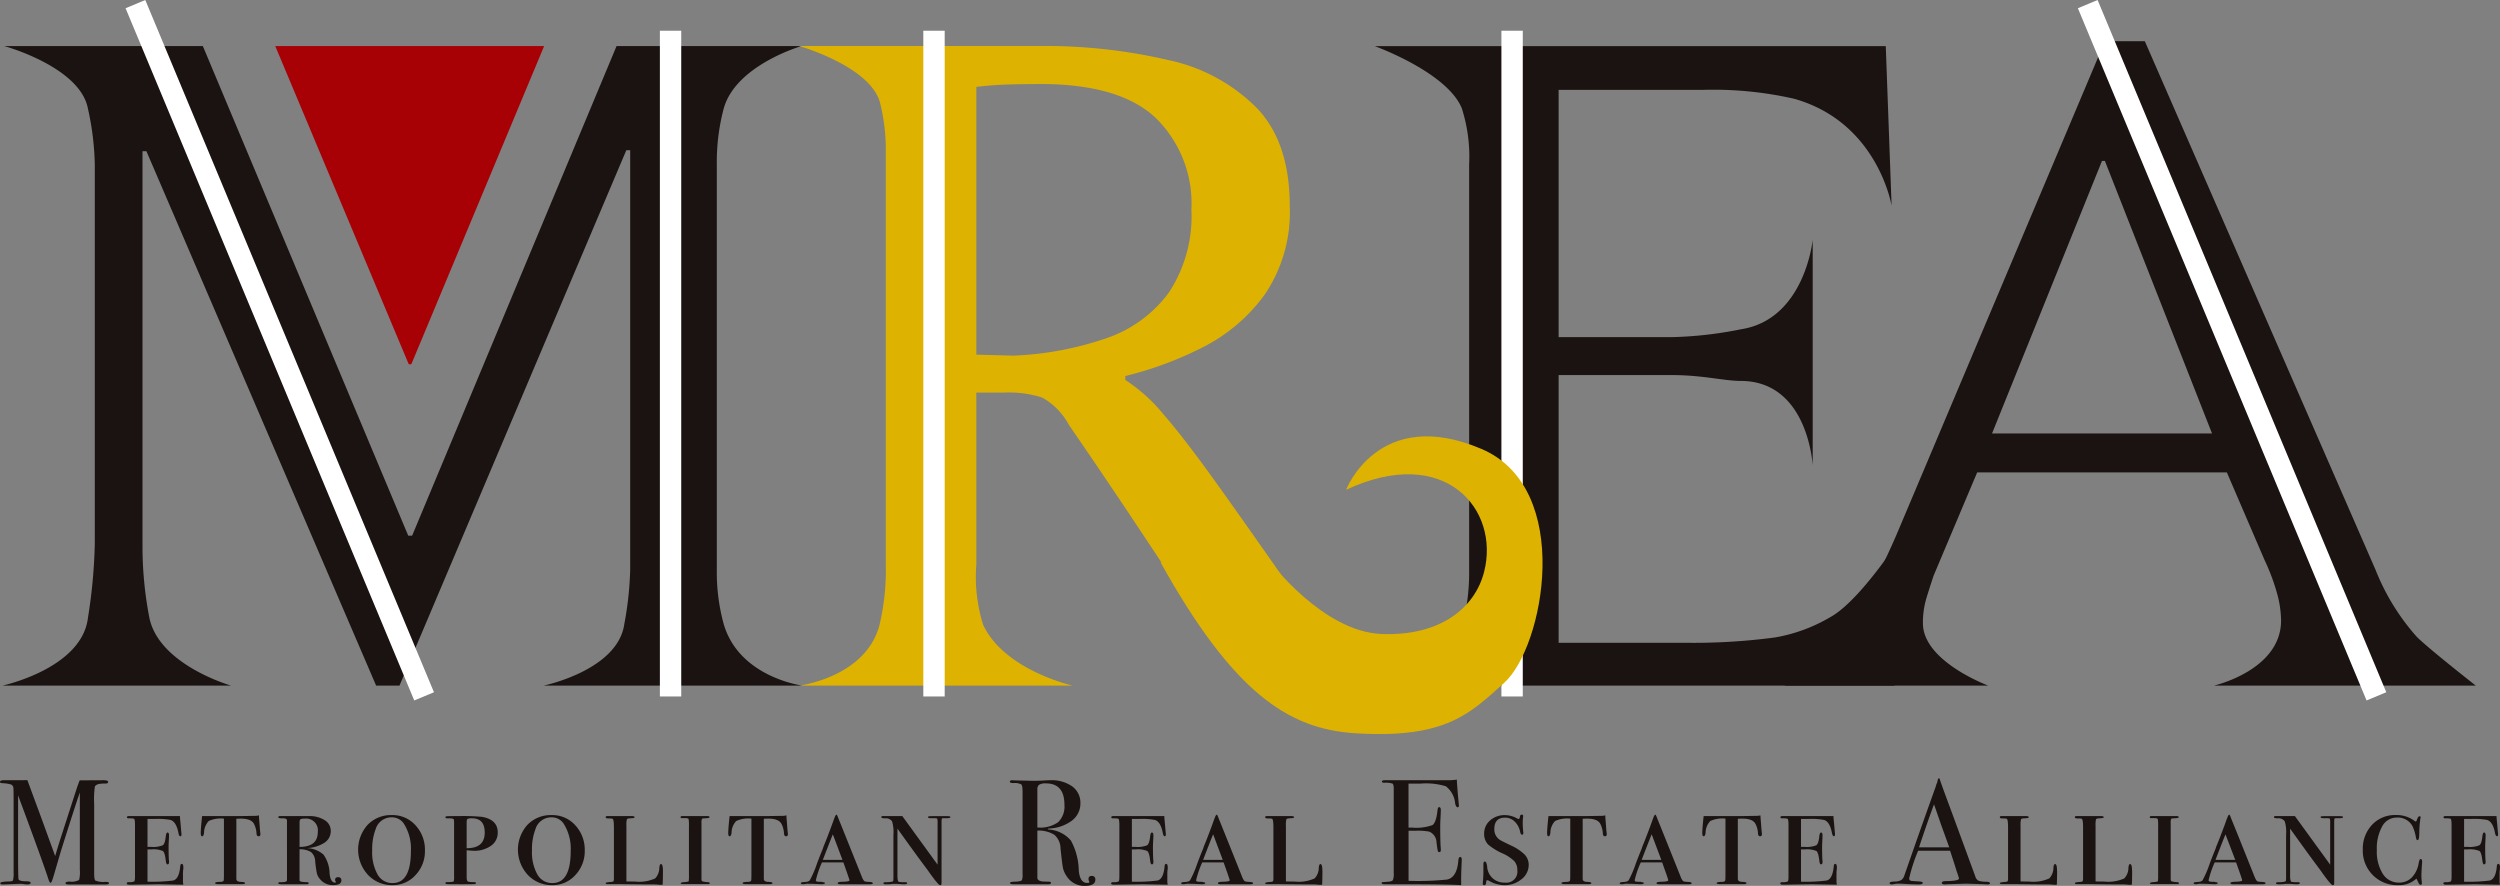 <svg xmlns="http://www.w3.org/2000/svg" xmlns:xlink="http://www.w3.org/1999/xlink" width="196.748" height="69.719" viewBox="0 0 196.748 69.719">
  <rect x="0" y="0" width="196.748" height="69.719" fill="#808080" stroke="none"/>
  <defs>
    <clipPath id="clip-path">
      <rect id="長方形_6" data-name="長方形 6" width="196.748" height="69.719" fill="none"/>
    </clipPath>
  </defs>
  <g id="グループ_2" data-name="グループ 2" transform="translate(0 0)">
    <g id="グループ_1" data-name="グループ 1" transform="translate(0 0)" clip-path="url(#clip-path)">
      <path id="パス_1" data-name="パス 1" d="M8.576,78.7c0,.067-.083.1-.246.1H5.4c-.164,0-.246-.036-.246-.106s.113-.118.341-.118a1.23,1.23,0,0,0,.73-.129,2.414,2.414,0,0,0,.058-.79v-6.1q0,.012-.141.412-.474,1.422-1.371,4.28l-.546,1.872q-.166.553-.236.553c-.055,0-.114-.094-.177-.282q-.339-1.072-1.921-5.345l-.467-1.255V76.22q0,2.154.036,2.177.082.153.564.153c.259,0,.388.039.388.117s-.083.13-.247.13a1.663,1.663,0,0,1-.282-.023,2.128,2.128,0,0,0-.295-.023L.235,78.8c-.141,0-.211-.036-.211-.106s.223-.121.67-.13c.189,0,.3-.031.33-.095a2.11,2.11,0,0,0,.047-.612V72.211q0-.978-.023-1.061a.32.32,0,0,0-.2-.224,2.827,2.827,0,0,0-.658-.094C.062,70.825,0,70.789,0,70.726c0-.086.114-.13.344-.13h.821c.468,0,.8,0,.988-.009q.057.154.682,1.852.269.707,1.506,4.127.227-.767.465-1.512l1.257-3.887q.117-.338.209-.56L8.008,70.6a1.345,1.345,0,0,1,.439.037.115.115,0,0,1,.058.105c0,.078-.067.117-.2.117a2.707,2.707,0,0,0-.447.024.58.58,0,0,0-.388.189,6.908,6.908,0,0,0-.059,1.38v5.486c0,.315.031.5.094.555a1.643,1.643,0,0,0,.764.106h.07c.157,0,.236.034.236.1" transform="translate(0 -9.195)" fill="#1a1311"/>
      <path id="パス_2" data-name="パス 2" d="M15.928,77.932c0,.008-.006.057-.018.15a2.023,2.023,0,0,0-.017.244v.682a.9.9,0,0,0,.036.236l-1.963-.035-2.247.035c-.165,0-.248-.03-.248-.094s.047-.106.141-.106a1,1,0,0,0,.441-.052q.065-.053.065-.384V74.562c0-.322-.028-.491-.083-.512a1.71,1.71,0,0,0-.412-.029c-.094,0-.141-.027-.141-.083s.051-.094.153-.094h4.023v.081l.011.174c.016.117.047.464.095,1.044a.785.785,0,0,1,.011.138c0,.1-.028.151-.082.151-.07,0-.122-.078-.152-.236q-.164-.894-.621-1.047a5.375,5.375,0,0,0-1.218-.082h-.6v2.2h.28a2.012,2.012,0,0,0,.921-.124c.117-.082.195-.307.234-.677q.035-.329.141-.329c.078,0,.118.078.118.236,0,.093-.006.238-.018.435s-.017.344-.017.446q0,.766.026,1.047c.006.063.01.114.01.153,0,.126-.039.189-.117.189s-.116-.1-.139-.295c-.047-.423-.124-.676-.232-.758a1.948,1.948,0,0,0-.917-.123h-.29v2.54a13.365,13.365,0,0,0,2.026-.093q.468-.13.551-1.13c.008-.118.05-.177.13-.177s.117.108.117.324" transform="translate(-1.494 -9.619)" fill="#1a1311"/>
      <path id="パス_3" data-name="パス 3" d="M22.859,75.263c0,.108-.048.162-.142.162s-.157-.072-.164-.217a1.834,1.834,0,0,0-.2-.762c-.148-.274-.49-.411-1.022-.411-.079,0-.2,0-.365.012v4.729c0,.15.113.228.341.236s.342.039.342.094-.067.083-.2.083H19.53c-.157,0-.236-.028-.236-.083s.129-.087.389-.094a.462.462,0,0,0,.187-.024.132.132,0,0,0,.107-.124q.012-.1.012-.6V74.035a2.277,2.277,0,0,0-1.194.187,1.356,1.356,0,0,0-.371.933c-.023.179-.075.269-.153.269s-.106-.09-.106-.267q0-.337.106-1.322h2.741c.244,0,.737-.006,1.482-.019a1.1,1.1,0,0,0,.248-.039l.011.242.036.415.035.484.023.207c.008.07.012.116.012.138" transform="translate(-2.366 -9.61)" fill="#1a1311"/>
      <path id="パス_4" data-name="パス 4" d="M30.148,78.9c0,.25-.219.377-.657.377A1.28,1.28,0,0,1,28.46,78.8a1.145,1.145,0,0,1-.234-.421,8.166,8.166,0,0,1-.141-1,.984.984,0,0,0-.322-.7,1.659,1.659,0,0,0-.909-.222V78.88q-.035.164.59.164c.085,0,.128.027.128.083s-.055.083-.164.083H25.514c-.22,0-.33-.026-.33-.077s.039-.088.117-.088h.165c.266,0,.4-.055.4-.164V74.233a.188.188,0,0,0-.065-.17.814.814,0,0,0-.341-.041c-.184,0-.277-.031-.277-.095s.055-.082.165-.082h2.223a2.221,2.221,0,0,1,1.265.322.983.983,0,0,1,.477.849,1.093,1.093,0,0,1-.506.931,2.745,2.745,0,0,1-1.424.415,2.11,2.11,0,0,1,1.359.516,2.637,2.637,0,0,1,.477,1.476c.047.484.192.725.435.725.039,0,.059-.011.059-.034a.356.356,0,0,0-.03-.074.253.253,0,0,1-.03-.1c0-.145.078-.217.235-.217.173,0,.259.083.259.247M28.29,75.1a.925.925,0,0,0-1.038-1.054.619.619,0,0,0-.332.054c-.043.035-.064.118-.064.251v1.919q1.435,0,1.435-1.17" transform="translate(-3.281 -9.619)" fill="#1a1311"/>
      <path id="パス_5" data-name="パス 5" d="M37.665,76.543a2.725,2.725,0,0,1-.741,1.931,2.386,2.386,0,0,1-1.812.792,2.578,2.578,0,0,1-1.923-.8,2.925,2.925,0,0,1-.036-3.944,2.552,2.552,0,0,1,1.912-.769,2.431,2.431,0,0,1,1.853.8,2.814,2.814,0,0,1,.746,1.99m-1.105.035a3.677,3.677,0,0,0-.553-2.148,1.127,1.127,0,0,0-.976-.5,1.3,1.3,0,0,0-1.247.938,4.4,4.4,0,0,0-.27,1.667,3.578,3.578,0,0,0,.423,1.89,1.319,1.319,0,0,0,1.177.68q1.447,0,1.447-2.523" transform="translate(-4.222 -9.607)" fill="#1a1311"/>
      <path id="パス_6" data-name="パス 6" d="M44.423,75.138a1.236,1.236,0,0,1-.527,1.04,2.243,2.243,0,0,1-1.381.395c-.086,0-.242-.012-.469-.035h-.07v2.129c0,.211.051.327.156.346a2.531,2.531,0,0,0,.446.03c.084,0,.127.028.127.083q0,.059-.136.07c-.09.008-.4.012-.935.012q-1,0-1.165-.011c-.11-.008-.164-.033-.164-.077s.031-.083.094-.077h.177c.18-.015.286-.025.317-.03a.09.09,0,0,0,.07-.041,1.545,1.545,0,0,0,.024-.4V74.632a4.72,4.72,0,0,0-.012-.506c-.024-.07-.152-.105-.384-.105h-.156c-.088,0-.131-.031-.131-.094,0-.039.043-.063.13-.07s.382-.012.885-.012a16.229,16.229,0,0,1,1.853.058q1.251.211,1.251,1.236m-1.024.005q0-1.122-.991-1.123a.8.8,0,0,0-.362.048c-.046.031-.07.122-.07.271v2.033q1.423,0,1.423-1.23" transform="translate(-5.251 -9.619)" fill="#1a1311"/>
      <path id="パス_7" data-name="パス 7" d="M52.124,76.543a2.725,2.725,0,0,1-.741,1.931,2.386,2.386,0,0,1-1.812.792,2.578,2.578,0,0,1-1.923-.8,2.925,2.925,0,0,1-.036-3.944,2.552,2.552,0,0,1,1.912-.769,2.431,2.431,0,0,1,1.853.8,2.814,2.814,0,0,1,.746,1.99m-1.105.035a3.677,3.677,0,0,0-.553-2.148,1.127,1.127,0,0,0-.976-.5,1.3,1.3,0,0,0-1.247.938,4.4,4.4,0,0,0-.27,1.667,3.578,3.578,0,0,0,.423,1.89,1.319,1.319,0,0,0,1.177.68q1.447,0,1.447-2.523" transform="translate(-6.105 -9.607)" fill="#1a1311"/>
      <path id="パス_8" data-name="パス 8" d="M59.312,78.138q0,.66-.023,1.105a1.107,1.107,0,0,1-.177.012l-.183-.017c-.114-.011-.261-.017-.441-.017h-.553L55.924,79.2h-.965c-.1,0-.153-.026-.153-.077s.153-.077.459-.1c.086-.008.139-.028.158-.059a.643.643,0,0,0,.03-.26V74.752c0-.439-.035-.671-.106-.695a.531.531,0,0,0-.205-.024,1.2,1.2,0,0,1-.206-.011c-.086,0-.13-.032-.13-.095s.051-.083.154-.083h1.9c.15,0,.224.034.224.1,0,.044-.13.07-.388.077-.125.007-.2.036-.224.082a1.889,1.889,0,0,0-.035.507v4.376c.312.007.538.011.678.011A3.07,3.07,0,0,0,58.7,78.75a1.226,1.226,0,0,0,.328-.848c.016-.187.059-.282.13-.282.1,0,.153.173.153.517" transform="translate(-7.139 -9.619)" fill="#1a1311"/>
      <path id="パス_9" data-name="パス 9" d="M63.876,79.126c0,.047-.036.07-.106.07H61.794c-.133,0-.2-.02-.2-.061s.086-.085.259-.092c.235-.016.358-.043.371-.083a3.667,3.667,0,0,0,.017-.51V74.636a3.165,3.165,0,0,0-.023-.539c-.016-.051-.075-.081-.177-.089h-.353c-.07,0-.106-.027-.106-.083s.051-.082.154-.082h1.94q.188,0,.188.094c0,.047-.133.075-.4.083-.11,0-.177.017-.2.052a.818.818,0,0,0-.036.324v4.435a.147.147,0,0,0,.088.153,1.835,1.835,0,0,0,.418.058c.094.008.141.035.141.083" transform="translate(-8.022 -9.619)" fill="#1a1311"/>
      <path id="パス_10" data-name="パス 10" d="M70.591,75.263c0,.108-.047.162-.142.162s-.157-.072-.164-.217a1.848,1.848,0,0,0-.2-.762c-.149-.274-.491-.411-1.023-.411-.079,0-.2,0-.365.012v4.729q0,.224.341.236t.342.094c0,.055-.067.083-.2.083H67.262c-.157,0-.236-.028-.236-.083s.13-.087.389-.094a.467.467,0,0,0,.188-.024.132.132,0,0,0,.106-.124q.012-.1.012-.6V74.035a2.277,2.277,0,0,0-1.194.187,1.356,1.356,0,0,0-.371.933c-.023.179-.075.269-.153.269s-.106-.09-.106-.267q0-.337.106-1.322h2.741q.365,0,1.483-.019a1.1,1.1,0,0,0,.247-.039l.011.242.036.415.035.484.023.207c.008.07.012.116.012.138" transform="translate(-8.584 -9.61)" fill="#1a1311"/>
      <path id="パス_11" data-name="パス 11" d="M78.129,79.122c0,.047-.079.07-.236.07H75.576c-.14,0-.211-.031-.211-.093s.142-.1.424-.105q.506-.012.506-.117a1.538,1.538,0,0,0-.071-.222c-.015-.062-.106-.323-.27-.783l-.141-.4H74.129a7.536,7.536,0,0,0-.482,1.4c0,.07.047.11.14.117l.153.011h.177l.1.036c.095,0,.142.024.142.071s-.083.082-.246.082l-.418-.017q-.384-.018-.677-.018h-.106l-.105.018-.129.017H72.66c-.127,0-.19-.023-.19-.07s.052-.087.153-.094c.142-.009.236-.017.283-.024a.451.451,0,0,0,.259-.106,8.314,8.314,0,0,0,.576-1.345c.134-.354.263-.684.389-.991a2.068,2.068,0,0,0,.094-.248,2.6,2.6,0,0,1,.094-.248q.2-.483.564-1.462l.178-.494.081-.212c.047-.117.094-.177.141-.177.023,0,.075.11.154.33q.351.858,1.823,4.541c.093.244.184.372.27.389a3.651,3.651,0,0,0,.377.035c.15.008.224.043.224.106M75.74,77.275l-.757-2.011q-.284.706-.786,2.011Z" transform="translate(-9.44 -9.603)" fill="#1a1311"/>
      <path id="パス_12" data-name="パス 12" d="M85.183,73.927c0,.055-.086.083-.258.083H84.63c-.07,0-.111.016-.124.047a1.55,1.55,0,0,0-.017.319v4.336c0,.284,0,.45-.012.5s-.043.07-.106.07q-.129,0-.836-.986-.082-.13-.257-.355c-.016-.023-.059-.082-.13-.177q-.588-.779-2.13-2.933v3.73q0,.438.124.462a2.734,2.734,0,0,0,.453.024h.047c.094,0,.141.025.141.077s-.086.088-.259.088c-.031,0-.161-.008-.388-.023-.117-.008-.224-.012-.317-.012-.078,0-.157,0-.236.012a4.62,4.62,0,0,1-.482.023c-.125,0-.189-.03-.189-.088s.075-.077.224-.077h.106l.153-.012c.188-.016.286-.05.294-.107a2.486,2.486,0,0,0,.012-.343V75.323a2.949,2.949,0,0,0-.106-1.065.59.59,0,0,0-.553-.237c-.2,0-.294-.033-.294-.1s.051-.077.153-.077H81.4l2.776,3.823V74.4a1.277,1.277,0,0,0-.023-.342c-.016-.03-.078-.046-.189-.046h-.317c-.149,0-.224-.03-.224-.089,0-.037.037-.057.112-.065s.339-.011.794-.011c.431,0,.682,0,.752.01s.106.03.106.072" transform="translate(-10.389 -9.619)" fill="#1a1311"/>
      <path id="パス_13" data-name="パス 13" d="M98.108,78.42q0,.494-.824.495a1.641,1.641,0,0,1-1.435-.764,1.8,1.8,0,0,1-.288-.636q-.065-.305-.195-1.552a1.43,1.43,0,0,0-.482-1.065,2.355,2.355,0,0,0-1.341-.336v3.706c0,.157.125.256.377.294q.106.012.541.023c.1,0,.153.031.153.094s-.067.106-.2.106H91.65c-.173,0-.259-.036-.259-.106,0-.054.114-.085.341-.094q.553-.012.6-.141a1.148,1.148,0,0,0,.047-.459V71.493c0-.315-.034-.5-.1-.565a1.155,1.155,0,0,0-.606-.106c-.2,0-.294-.036-.294-.106s.063-.117.189-.117a.715.715,0,0,1,.105.012l1.565.035q.235,0,.659-.016c.313-.021.533-.031.658-.031a2.8,2.8,0,0,1,1.735.489,1.573,1.573,0,0,1,.641,1.323,1.677,1.677,0,0,1-.658,1.359,3.192,3.192,0,0,1-1.788.629c-.07.008-.11.02-.117.035,0,.032.039.048.117.048a2.5,2.5,0,0,1,1.7.867,5.134,5.134,0,0,1,.618,2.365q.094.968.658.967c.117,0,.177-.023.177-.07a.039.039,0,0,0-.011-.023.529.529,0,0,1-.059-.211c0-.165.086-.248.259-.248s.282.1.282.294m-2.435-5.893q0-1.682-1.459-1.682a.931.931,0,0,0-.53.106.443.443,0,0,0-.141.377v2.988a2.479,2.479,0,0,0,1.629-.412,1.71,1.71,0,0,0,.5-1.377" transform="translate(-11.904 -9.196)" fill="#1a1311"/>
      <path id="パス_14" data-name="パス 14" d="M105,77.932c0,.008-.006.057-.018.15a2.023,2.023,0,0,0-.017.244v.682a.9.9,0,0,0,.036.236l-1.963-.035-2.247.035c-.165,0-.248-.03-.248-.094s.047-.106.141-.106a1,1,0,0,0,.441-.052q.065-.053.065-.384V74.562c0-.322-.028-.491-.083-.512a1.71,1.71,0,0,0-.412-.029c-.094,0-.141-.027-.141-.083s.051-.094.153-.094h4.023v.081l.011.174c.016.117.047.464.095,1.044a.785.785,0,0,1,.011.138c0,.1-.028.151-.082.151-.07,0-.122-.078-.152-.236q-.164-.894-.621-1.047a5.375,5.375,0,0,0-1.218-.082h-.6v2.2h.28a2.012,2.012,0,0,0,.921-.124c.117-.082.195-.307.234-.677q.035-.329.141-.329c.078,0,.118.078.118.236,0,.093-.006.238-.018.435s-.017.344-.017.446q0,.766.026,1.047c.006.063.01.114.01.153,0,.126-.039.189-.117.189s-.116-.1-.139-.295c-.047-.423-.123-.676-.232-.758a1.948,1.948,0,0,0-.917-.123h-.29v2.54a13.365,13.365,0,0,0,2.026-.093q.468-.13.551-1.13c.008-.118.05-.177.13-.177s.117.108.117.324" transform="translate(-13.097 -9.619)" fill="#1a1311"/>
      <path id="パス_15" data-name="パス 15" d="M112.538,79.122q0,.07-.235.07h-2.318c-.141,0-.212-.031-.212-.093s.142-.1.424-.105q.5-.012.505-.117a1.6,1.6,0,0,0-.07-.222q-.023-.093-.27-.783l-.141-.4h-1.683a7.611,7.611,0,0,0-.482,1.4q0,.106.141.117l.153.011h.177l.105.036c.095,0,.142.024.142.071s-.083.082-.247.082l-.417-.017q-.384-.018-.677-.018h-.106l-.106.018-.129.017h-.023c-.126,0-.189-.023-.189-.07s.051-.087.153-.094c.141-.009.236-.017.283-.024a.445.445,0,0,0,.258-.106,8.355,8.355,0,0,0,.577-1.345q.2-.531.388-.991a2.11,2.11,0,0,0,.095-.248,2.375,2.375,0,0,1,.094-.248q.2-.483.564-1.462l.177-.494.082-.212c.047-.117.094-.177.141-.177.023,0,.075.11.153.33q.352.858,1.823,4.541c.094.244.184.372.27.389a3.651,3.651,0,0,0,.377.035c.149.008.224.043.224.106m-2.388-1.847-.757-2.011q-.286.706-.786,2.011Z" transform="translate(-13.923 -9.603)" fill="#1a1311"/>
      <path id="パス_16" data-name="パス 16" d="M118.987,78.138q0,.66-.023,1.105a1.107,1.107,0,0,1-.177.012l-.183-.017c-.114-.011-.261-.017-.441-.017h-.553L115.6,79.2h-.965c-.1,0-.153-.026-.153-.077s.153-.077.459-.1c.086-.008.139-.028.158-.059a.643.643,0,0,0,.03-.26V74.752c0-.439-.035-.671-.106-.695a.531.531,0,0,0-.205-.024,1.2,1.2,0,0,1-.206-.011c-.086,0-.13-.032-.13-.095s.051-.083.154-.083h1.9c.15,0,.224.034.224.1,0,.044-.13.07-.388.077-.125.007-.2.036-.224.082a1.889,1.889,0,0,0-.035.507v4.376c.312.007.538.011.678.011a3.07,3.07,0,0,0,1.581-.247,1.226,1.226,0,0,0,.328-.848c.016-.187.059-.282.13-.282.1,0,.153.173.153.517" transform="translate(-14.913 -9.619)" fill="#1a1311"/>
      <path id="パス_17" data-name="パス 17" d="M131.324,76.873q0,.047-.023.577t-.023,1.011v.388q-1.153-.069-4.564-.07h-1.471c-.149,0-.224-.031-.224-.095q0-.063.07-.073c.023,0,.172-.011.447-.032.2-.016.328-.058.371-.13a1.37,1.37,0,0,0,.065-.554V71.263c0-.228-.034-.364-.1-.407a1.7,1.7,0,0,0-.641-.065c-.126,0-.189-.033-.189-.1s.086-.1.259-.1h4.988a4.126,4.126,0,0,0,.647-.047q.023.506.105,1.4l.047.505a.818.818,0,0,1,.012.153c0,.079-.035.118-.106.118s-.149-.1-.188-.3a1.921,1.921,0,0,0-.73-1.35,5.3,5.3,0,0,0-1.976-.213h-.965V74.32h.282a3.693,3.693,0,0,0,1.606-.2q.29-.2.395-1.165c.016-.164.058-.247.13-.247s.129.07.129.211-.008.349-.023.624-.023.483-.023.624q0,1.259.038,1.729c.006.079.009.145.009.2,0,.1-.043.153-.129.153-.055,0-.091-.033-.11-.1s-.053-.284-.1-.652a.937.937,0,0,0-.574-.859,4.861,4.861,0,0,0-1.1-.07h-.527v3.941a22.734,22.734,0,0,0,3.034-.1q.778-.175.883-1.487c.016-.194.067-.29.153-.29s.117.083.117.247" transform="translate(-16.286 -9.189)" fill="#1a1311"/>
      <path id="パス_18" data-name="パス 18" d="M137.786,77.669a1.416,1.416,0,0,1-.564,1.125,2.073,2.073,0,0,1-1.365.468,2.473,2.473,0,0,1-1.235-.365.416.416,0,0,0-.095-.023c-.047,0-.075.037-.082.111a1.149,1.149,0,0,1-.036.193.109.109,0,0,1-.117.083.1.1,0,0,1-.117-.118c0-.015.007-.132.023-.352s.023-.408.023-.564v-.6c0-.15.039-.224.117-.224s.137.122.177.364a1.33,1.33,0,0,0,1.388,1.294.871.871,0,0,0,.988-.984,1.03,1.03,0,0,0-.235-.7,3.128,3.128,0,0,0-.918-.609,4.722,4.722,0,0,1-1.141-.7,1.186,1.186,0,0,1-.317-.843,1.351,1.351,0,0,1,.471-1.059,1.725,1.725,0,0,1,1.188-.417,2.027,2.027,0,0,1,.953.271.208.208,0,0,0,.095.035c.055,0,.09-.057.105-.17s.063-.171.141-.171a.1.1,0,0,1,.118.118.727.727,0,0,1-.012.094,4.05,4.05,0,0,0-.023.483c0,.117.012.329.036.636a.434.434,0,0,1,.011.105q0,.141-.094.141c-.07,0-.122-.07-.153-.21a1.53,1.53,0,0,0-.43-.822,1.062,1.062,0,0,0-.758-.31q-.847,0-.847.9a.968.968,0,0,0,.224.657.981.981,0,0,0,.259.222q.141.082.824.41a3.732,3.732,0,0,1,1.082.72,1.169,1.169,0,0,1,.317.815" transform="translate(-17.479 -9.601)" fill="#1a1311"/>
      <path id="パス_19" data-name="パス 19" d="M144.685,75.263c0,.108-.047.162-.142.162s-.157-.072-.164-.217a1.847,1.847,0,0,0-.2-.762c-.149-.274-.491-.411-1.023-.411-.079,0-.2,0-.365.012v4.729q0,.224.341.236t.342.094c0,.055-.067.083-.2.083h-1.918c-.157,0-.236-.028-.236-.083s.13-.087.389-.094a.467.467,0,0,0,.188-.024.132.132,0,0,0,.106-.124q.012-.1.012-.6V74.035a2.277,2.277,0,0,0-1.194.187,1.356,1.356,0,0,0-.37.933c-.023.179-.075.269-.153.269s-.106-.09-.106-.267q0-.337.106-1.322h2.741q.365,0,1.483-.019a1.1,1.1,0,0,0,.247-.039l.011.242.036.415.035.484.023.207c.008.07.012.116.012.138" transform="translate(-18.236 -9.61)" fill="#1a1311"/>
      <path id="パス_20" data-name="パス 20" d="M152.223,79.122q0,.07-.235.07h-2.318c-.141,0-.212-.031-.212-.093s.142-.1.424-.105q.5-.012.505-.117a1.6,1.6,0,0,0-.07-.222q-.023-.093-.271-.783l-.141-.4h-1.683a7.614,7.614,0,0,0-.482,1.4q0,.106.141.117l.153.011h.177l.105.036c.095,0,.142.024.142.071s-.083.082-.247.082l-.417-.017q-.384-.018-.677-.018h-.106l-.106.018-.129.017h-.023c-.126,0-.189-.023-.189-.07s.051-.087.153-.094c.141-.009.236-.017.283-.024a.445.445,0,0,0,.258-.106,8.355,8.355,0,0,0,.577-1.345q.2-.531.388-.991a2.107,2.107,0,0,0,.095-.248,2.382,2.382,0,0,1,.094-.248q.2-.483.564-1.462l.177-.494.082-.212c.047-.117.094-.177.141-.177.023,0,.075.11.153.33q.352.858,1.824,4.541c.093.244.184.372.27.389a3.654,3.654,0,0,0,.377.035c.148.008.223.043.223.106m-2.388-1.847-.757-2.011q-.286.706-.786,2.011Z" transform="translate(-19.093 -9.603)" fill="#1a1311"/>
      <path id="パス_21" data-name="パス 21" d="M158.725,75.263q0,.162-.141.162c-.1,0-.157-.072-.165-.217a1.835,1.835,0,0,0-.2-.762q-.224-.411-1.024-.411c-.079,0-.2,0-.365.012v4.729q0,.224.342.236c.228.008.341.039.341.094s-.067.083-.2.083H155.4c-.157,0-.236-.028-.236-.083s.13-.087.389-.094a.462.462,0,0,0,.187-.024.132.132,0,0,0,.107-.124c.007-.067.011-.265.011-.6V74.035a2.279,2.279,0,0,0-1.194.187,1.36,1.36,0,0,0-.371.933c-.023.179-.075.269-.152.269s-.106-.09-.106-.267q0-.337.106-1.322h2.741c.243,0,.738-.006,1.482-.019a1.1,1.1,0,0,0,.247-.039l.012.242.035.415.036.484.023.207c.008.07.011.116.011.138" transform="translate(-20.065 -9.61)" fill="#1a1311"/>
      <path id="パス_22" data-name="パス 22" d="M165.55,77.932c0,.008-.006.057-.018.15a2.023,2.023,0,0,0-.017.244v.682a.9.9,0,0,0,.036.236l-1.963-.035-2.247.035c-.165,0-.248-.03-.248-.094s.047-.106.141-.106a1,1,0,0,0,.441-.052c.043-.036.064-.164.064-.384V74.562c0-.322-.027-.491-.083-.512a1.687,1.687,0,0,0-.411-.029c-.095,0-.142-.027-.142-.083s.05-.094.153-.094h4.023v.081l.012.174c.017.117.048.464.095,1.044a.787.787,0,0,1,.011.138c0,.1-.027.151-.083.151s-.12-.078-.151-.236q-.164-.894-.621-1.047a5.375,5.375,0,0,0-1.219-.082h-.6v2.2h.28a2.019,2.019,0,0,0,.922-.124q.175-.123.233-.677.035-.329.141-.329c.078,0,.117.078.117.236,0,.093-.006.238-.017.435s-.017.344-.017.446q0,.766.026,1.047c.006.063.009.114.009.153,0,.126-.038.189-.116.189s-.116-.1-.139-.295c-.047-.423-.124-.676-.231-.758a1.955,1.955,0,0,0-.918-.123h-.29v2.54a13.365,13.365,0,0,0,2.026-.093q.468-.13.551-1.13c.008-.118.05-.177.129-.177s.118.108.118.324" transform="translate(-20.985 -9.619)" fill="#1a1311"/>
      <path id="パス_23" data-name="パス 23" d="M178.886,78.674c0,.066-.059.1-.176.1a1.751,1.751,0,0,1-.213-.011L177,78.715l-1.494.048a1.263,1.263,0,0,1-.177.011c-.157,0-.236-.041-.236-.123s.106-.136.317-.136q1.036-.012,1.036-.208a.717.717,0,0,0-.023-.092l-.1-.311-.06-.164q-.106-.365-.517-1.613h-2.514a12.729,12.729,0,0,0-.705,2.165.18.18,0,0,0,.141.2q.035.013.589.048c.227.008.34.047.34.117s-.1.117-.305.117q-.541,0-1.258-.047c-.117-.008-.239-.012-.364-.012a1.671,1.671,0,0,0-.364.04.789.789,0,0,1-.154.019c-.11,0-.164-.036-.164-.106s.123-.11.37-.117a1.156,1.156,0,0,0,.536-.112.68.68,0,0,0,.258-.384q1.513-4.343,2.463-6.975a1.444,1.444,0,0,1,.11-.313l.05-.215c.023-.085.055-.129.094-.129s.043.023.06.07q.151.459.693,1.918.424,1.14,2.106,5.729a.564.564,0,0,0,.241.339,1.712,1.712,0,0,0,.605.083c.2.008.306.045.306.112m-3.2-2.817q-.19-.528-.633-1.75l-.565-1.631q-.491,1.3-1.181,3.381Z" transform="translate(-22.275 -9.173)" fill="#1a1311"/>
      <path id="パス_24" data-name="パス 24" d="M185.466,78.138q0,.66-.023,1.105a1.107,1.107,0,0,1-.177.012l-.183-.017c-.114-.011-.261-.017-.441-.017h-.553l-2.013-.023h-.964c-.1,0-.153-.026-.153-.077s.153-.077.459-.1c.085-.008.139-.028.158-.059a.65.65,0,0,0,.029-.26V74.752c0-.439-.035-.671-.105-.695a.536.536,0,0,0-.206-.024,1.19,1.19,0,0,1-.205-.011c-.087,0-.13-.032-.13-.095s.051-.083.153-.083h1.9c.149,0,.224.034.224.1,0,.044-.13.07-.388.077-.125.007-.2.036-.224.082a1.931,1.931,0,0,0-.035.507v4.376c.312.007.538.011.678.011a3.074,3.074,0,0,0,1.582-.247,1.23,1.23,0,0,0,.328-.848c.015-.187.058-.282.129-.282.1,0,.153.173.153.517" transform="translate(-23.573 -9.619)" fill="#1a1311"/>
      <path id="パス_25" data-name="パス 25" d="M192.256,78.138q0,.66-.023,1.105a1.107,1.107,0,0,1-.177.012l-.183-.017c-.114-.011-.261-.017-.441-.017h-.553l-2.013-.023H187.9c-.1,0-.153-.026-.153-.077s.153-.077.459-.1c.085-.008.139-.028.158-.059a.65.65,0,0,0,.029-.26V74.752c0-.439-.035-.671-.105-.695a.537.537,0,0,0-.206-.024,1.19,1.19,0,0,1-.205-.011c-.087,0-.13-.032-.13-.095s.051-.083.153-.083h1.9c.149,0,.224.034.224.1,0,.044-.13.07-.388.077-.125.007-.2.036-.224.082a1.93,1.93,0,0,0-.035.507v4.376c.312.007.538.011.678.011a3.074,3.074,0,0,0,1.582-.247,1.23,1.23,0,0,0,.328-.848c.015-.187.058-.282.129-.282.1,0,.153.173.153.517" transform="translate(-24.458 -9.619)" fill="#1a1311"/>
      <path id="パス_26" data-name="パス 26" d="M196.821,79.126c0,.047-.036.07-.106.07h-1.977c-.133,0-.2-.02-.2-.061s.086-.085.258-.092c.235-.016.359-.043.371-.083a3.922,3.922,0,0,0,.017-.51V74.636a3.32,3.32,0,0,0-.023-.539c-.017-.051-.075-.081-.177-.089h-.354c-.07,0-.105-.027-.105-.083s.051-.082.153-.082h1.941q.188,0,.188.094c0,.047-.133.075-.4.083-.11,0-.177.017-.2.052a.844.844,0,0,0-.035.324v4.435a.146.146,0,0,0,.088.153,1.834,1.834,0,0,0,.417.058c.094.008.142.035.142.083" transform="translate(-25.34 -9.619)" fill="#1a1311"/>
      <path id="パス_27" data-name="パス 27" d="M204.148,79.122q0,.07-.235.07H201.6c-.142,0-.212-.031-.212-.093s.141-.1.424-.105q.5-.012.505-.117a1.6,1.6,0,0,0-.07-.222c-.016-.062-.105-.323-.27-.783l-.141-.4h-1.683a7.611,7.611,0,0,0-.482,1.4c0,.07.046.11.141.117l.153.011h.177l.106.036c.093,0,.141.024.141.071s-.083.082-.247.082c-.024,0-.164-.006-.418-.017s-.479-.018-.676-.018h-.106l-.105.018-.13.017h-.023c-.126,0-.189-.023-.189-.07s.051-.087.153-.094c.141-.009.236-.017.282-.024a.445.445,0,0,0,.259-.106,8.262,8.262,0,0,0,.577-1.345q.2-.531.388-.991a2.488,2.488,0,0,0,.095-.248,2.185,2.185,0,0,1,.094-.248c.134-.322.321-.809.565-1.462l.177-.494.082-.212c.047-.117.094-.177.141-.177.023,0,.075.11.152.33q.354.858,1.824,4.541c.095.244.184.372.271.389a3.651,3.651,0,0,0,.377.035c.149.008.224.043.224.106m-2.388-1.847L201,75.264q-.286.706-.785,2.011Z" transform="translate(-25.857 -9.603)" fill="#1a1311"/>
      <path id="パス_28" data-name="パス 28" d="M211.2,73.927c0,.055-.087.083-.259.083h-.294q-.106,0-.123.047a1.456,1.456,0,0,0-.018.319v4.336c0,.284,0,.45-.012.5s-.043.07-.106.07q-.129,0-.836-.986c-.055-.087-.141-.205-.257-.355l-.13-.177q-.588-.779-2.13-2.933v3.73q0,.438.124.462a2.727,2.727,0,0,0,.453.024h.047c.094,0,.141.025.141.077s-.086.088-.258.088c-.031,0-.162-.008-.388-.023-.118-.008-.224-.012-.318-.012-.078,0-.157,0-.235.012a4.65,4.65,0,0,1-.483.023c-.125,0-.189-.03-.189-.088s.075-.077.224-.077h.106l.153-.012c.189-.016.286-.05.294-.107a2.484,2.484,0,0,0,.012-.343V75.323a2.949,2.949,0,0,0-.106-1.065.59.59,0,0,0-.553-.237c-.2,0-.294-.033-.294-.1s.051-.077.153-.077h1.494l2.776,3.823V74.4a1.276,1.276,0,0,0-.023-.342c-.016-.03-.078-.046-.188-.046h-.317c-.15,0-.224-.03-.224-.089,0-.037.037-.057.111-.065s.338-.011.794-.011q.647,0,.752.01c.071.007.106.03.106.072" transform="translate(-26.805 -9.619)" fill="#1a1311"/>
      <path id="パス_29" data-name="パス 29" d="M218.471,77.432c0,.023,0,.09-.012.2-.031.424-.046.722-.046.894,0,.118.011.29.035.518v.082q0,.117-.094.117c-.063,0-.125-.066-.189-.2l-.106-.224c-.007-.017-.019-.039-.035-.07a2,2,0,0,1-1.459.517,2.67,2.67,0,0,1-1.976-.792,2.706,2.706,0,0,1-.788-1.99,2.744,2.744,0,0,1,.729-1.966,2.453,2.453,0,0,1,1.859-.768,2.369,2.369,0,0,1,1.483.458.137.137,0,0,0,.094.048c.039,0,.074-.051.105-.153.056-.172.122-.259.2-.259.054,0,.082.031.082.094,0,.008-.009.043-.023.105a8.112,8.112,0,0,0-.083,1.189q-.012.494-.129.494c-.063,0-.106-.058-.13-.176a3.349,3.349,0,0,0-.282-.934,1.309,1.309,0,0,0-1.235-.667,1.289,1.289,0,0,0-1.141.69,3.549,3.549,0,0,0-.424,1.869,3.275,3.275,0,0,0,.471,1.87,1.466,1.466,0,0,0,1.271.689,1.364,1.364,0,0,0,1.018-.412,2.1,2.1,0,0,0,.536-1.144c.039-.2.09-.3.153-.3.078,0,.117.075.117.224" transform="translate(-27.851 -9.607)" fill="#1a1311"/>
      <path id="パス_30" data-name="パス 30" d="M225.549,77.932c0,.008-.006.057-.018.15a2.023,2.023,0,0,0-.017.244v.682a.9.9,0,0,0,.036.236l-1.963-.035-2.247.035c-.165,0-.248-.03-.248-.094s.047-.106.141-.106a1,1,0,0,0,.441-.052c.043-.036.064-.164.064-.384V74.562c0-.322-.027-.491-.083-.512a1.687,1.687,0,0,0-.411-.029c-.095,0-.142-.027-.142-.083s.05-.094.153-.094h4.023v.081l.012.174c.017.117.048.464.095,1.044a.785.785,0,0,1,.011.138c0,.1-.027.151-.083.151s-.12-.078-.151-.236q-.164-.894-.621-1.047a5.375,5.375,0,0,0-1.218-.082h-.6v2.2h.28a2.019,2.019,0,0,0,.922-.124q.175-.123.233-.677.035-.329.141-.329c.078,0,.117.078.117.236,0,.093-.006.238-.017.435s-.017.344-.017.446q0,.766.026,1.047c.006.063.009.114.009.153,0,.126-.038.189-.116.189s-.116-.1-.139-.295c-.047-.423-.124-.676-.231-.758a1.955,1.955,0,0,0-.918-.123h-.29v2.54a13.364,13.364,0,0,0,2.026-.093q.468-.13.551-1.13c.008-.118.05-.177.129-.177s.118.108.118.324" transform="translate(-28.801 -9.619)" fill="#1a1311"/>
      <path id="パス_31" data-name="パス 31" d="M18.213,54.5h-18S6.5,53.156,6.952,49.137a41.854,41.854,0,0,0,.536-5.822v-29.8a21.877,21.877,0,0,0-.536-4.4C6.357,5.806.363,4.167.363,4.167H15.99L32.155,42.7h.306L48.55,4.167H63.106s-5.2,1.5-6.13,4.942a16.365,16.365,0,0,0-.536,4.328V45.383a15.4,15.4,0,0,0,.536,4.251c1.213,4.223,6.206,4.865,6.206,4.865H42.805s5.859-1.2,6.358-4.865a26.309,26.309,0,0,0,.459-4.251V12.364h-.305L31.465,54.5H29.629L11.549,12.441h-.307V43.315a29.567,29.567,0,0,0,.536,5.822c.744,3.74,6.436,5.363,6.436,5.363" transform="translate(-0.027 -0.542)" fill="#1a1311"/>
      <path id="パス_32" data-name="パス 32" d="M93.839,54.5H72.312s5.218-.643,6.32-4.75a18.9,18.9,0,0,0,.5-4.75V12.134a15.371,15.371,0,0,0-.421-3.371c-.618-2.958-6.4-4.6-6.4-4.6H91.157a42.733,42.733,0,0,1,10.227,1.11,13.841,13.841,0,0,1,7.01,3.832q2.528,2.72,2.528,7.621A11.557,11.557,0,0,1,108.97,23.7a13.571,13.571,0,0,1-4.9,4.176,28.176,28.176,0,0,1-6.09,2.26v.307a13.036,13.036,0,0,1,2.949,2.642q1.646,1.88,4.251,5.516T112,48.294c3.5,5.423,7.89,6.206,7.89,6.206H109.053c-2.094-3.166-5.652-5.81-7.055-7.93s-2.593-3.906-3.562-5.362-1.839-2.744-2.6-3.869-1.532-2.247-2.3-3.37a5.382,5.382,0,0,0-2.106-2.145A8.78,8.78,0,0,0,88.4,31.44H86.255V45a12.537,12.537,0,0,0,.537,4.71c1.666,3.587,7.047,4.79,7.047,4.79M86.255,28.453l2.911.077a25.525,25.525,0,0,0,7.354-1.38,10.135,10.135,0,0,0,4.9-3.6,10.919,10.919,0,0,0,1.762-6.511,9.419,9.419,0,0,0-2.834-7.24Q97.515,7.155,91.31,7.155q-1.225,0-2.527.037t-2.528.191Z" transform="translate(-9.42 -0.542)" fill="#deb200"/>
      <path id="パス_33" data-name="パス 33" d="M165.3,54.5h-40.91s5.843-1.063,6.858-4.6a15.944,15.944,0,0,0,.574-4.444V13.513a12.547,12.547,0,0,0-.574-4.443c-1.156-2.845-6.858-4.9-6.858-4.9h40.221l.459,12.563s-1.076-6.582-7.7-8.426a28.686,28.686,0,0,0-7.241-.69H138.865V27.073h8.963a30.467,30.467,0,0,0,5.362-.613c5.056-.762,5.671-7.048,5.671-7.048V37.186s-.336-6.665-5.671-6.665c-1.263,0-3.014-.46-5.362-.46h-8.963V51.128h9.884a48.73,48.73,0,0,0,7.162-.421,12.833,12.833,0,0,0,4.29-1.571c2.948-1.584,7.239-8.887,7.239-8.887Z" transform="translate(-16.203 -0.542)" fill="#1a1311"/>
      <path id="パス_34" data-name="パス 34" d="M177.485,54.442H161.4s3.7-.643,5.976-5.784c.658-1.486,1.839-3.562,3.065-6.474L186.679,3.726h3.141l18.157,41.6a17.721,17.721,0,0,0,3.255,5.286c1.046,1.022,4.635,3.83,4.635,3.83H195.259s5.286-1.2,5.286-5.132a8.5,8.5,0,0,0-.269-1.954,16.594,16.594,0,0,0-1.034-2.8L195.949,36.9l-.537-1.532-8.733-22.217h-.23l-8.963,22.217-.537,1.532L173.2,45.785q-.308.92-.576,1.8a6.686,6.686,0,0,0-.267,1.953c0,3,5.132,4.9,5.132,4.9M197.1,37.664H175.8l1.149-3.063h19Z" transform="translate(-21.025 -0.485)" fill="#1a1311"/>
      <rect id="長方形_1" data-name="長方形 1" width="1.681" height="59.025" transform="translate(9.882 0.648) rotate(-22.638)" fill="#fff"/>
      <rect id="長方形_2" data-name="長方形 2" width="1.681" height="59.025" transform="translate(163.527 0.648) rotate(-22.638)" fill="#fff"/>
      <rect id="長方形_3" data-name="長方形 3" width="1.681" height="52.394" transform="translate(118.16 2.418)" fill="#fff"/>
      <rect id="長方形_4" data-name="長方形 4" width="1.681" height="52.394" transform="translate(72.665 2.418)" fill="#fff"/>
      <rect id="長方形_5" data-name="長方形 5" width="1.681" height="52.394" transform="translate(51.932 2.418)" fill="#fff"/>
      <path id="パス_35" data-name="パス 35" d="M105.012,49.4l8.65-.035s4.136,5.5,8.756,5.673c4.589.176,7.32-2.031,8.055-4.868,1.279-4.934-3.082-10.122-10.857-6.48,0,0,2.556-6.654,10.646-3.221,7.308,3.1,4.93,15.609,1.786,18.422-2.661,2.381-4.553,4.413-11.733,3.957-5.278-.335-9.6-3.222-15.3-13.449" transform="translate(-13.68 -5.143)" fill="#deb200"/>
      <path id="パス_36" data-name="パス 36" d="M24.908,4.167,35.414,29.21h.2L46.068,4.167Z" transform="translate(-3.245 -0.542)" fill="#a70005"/>
    </g>
  </g>
</svg>
